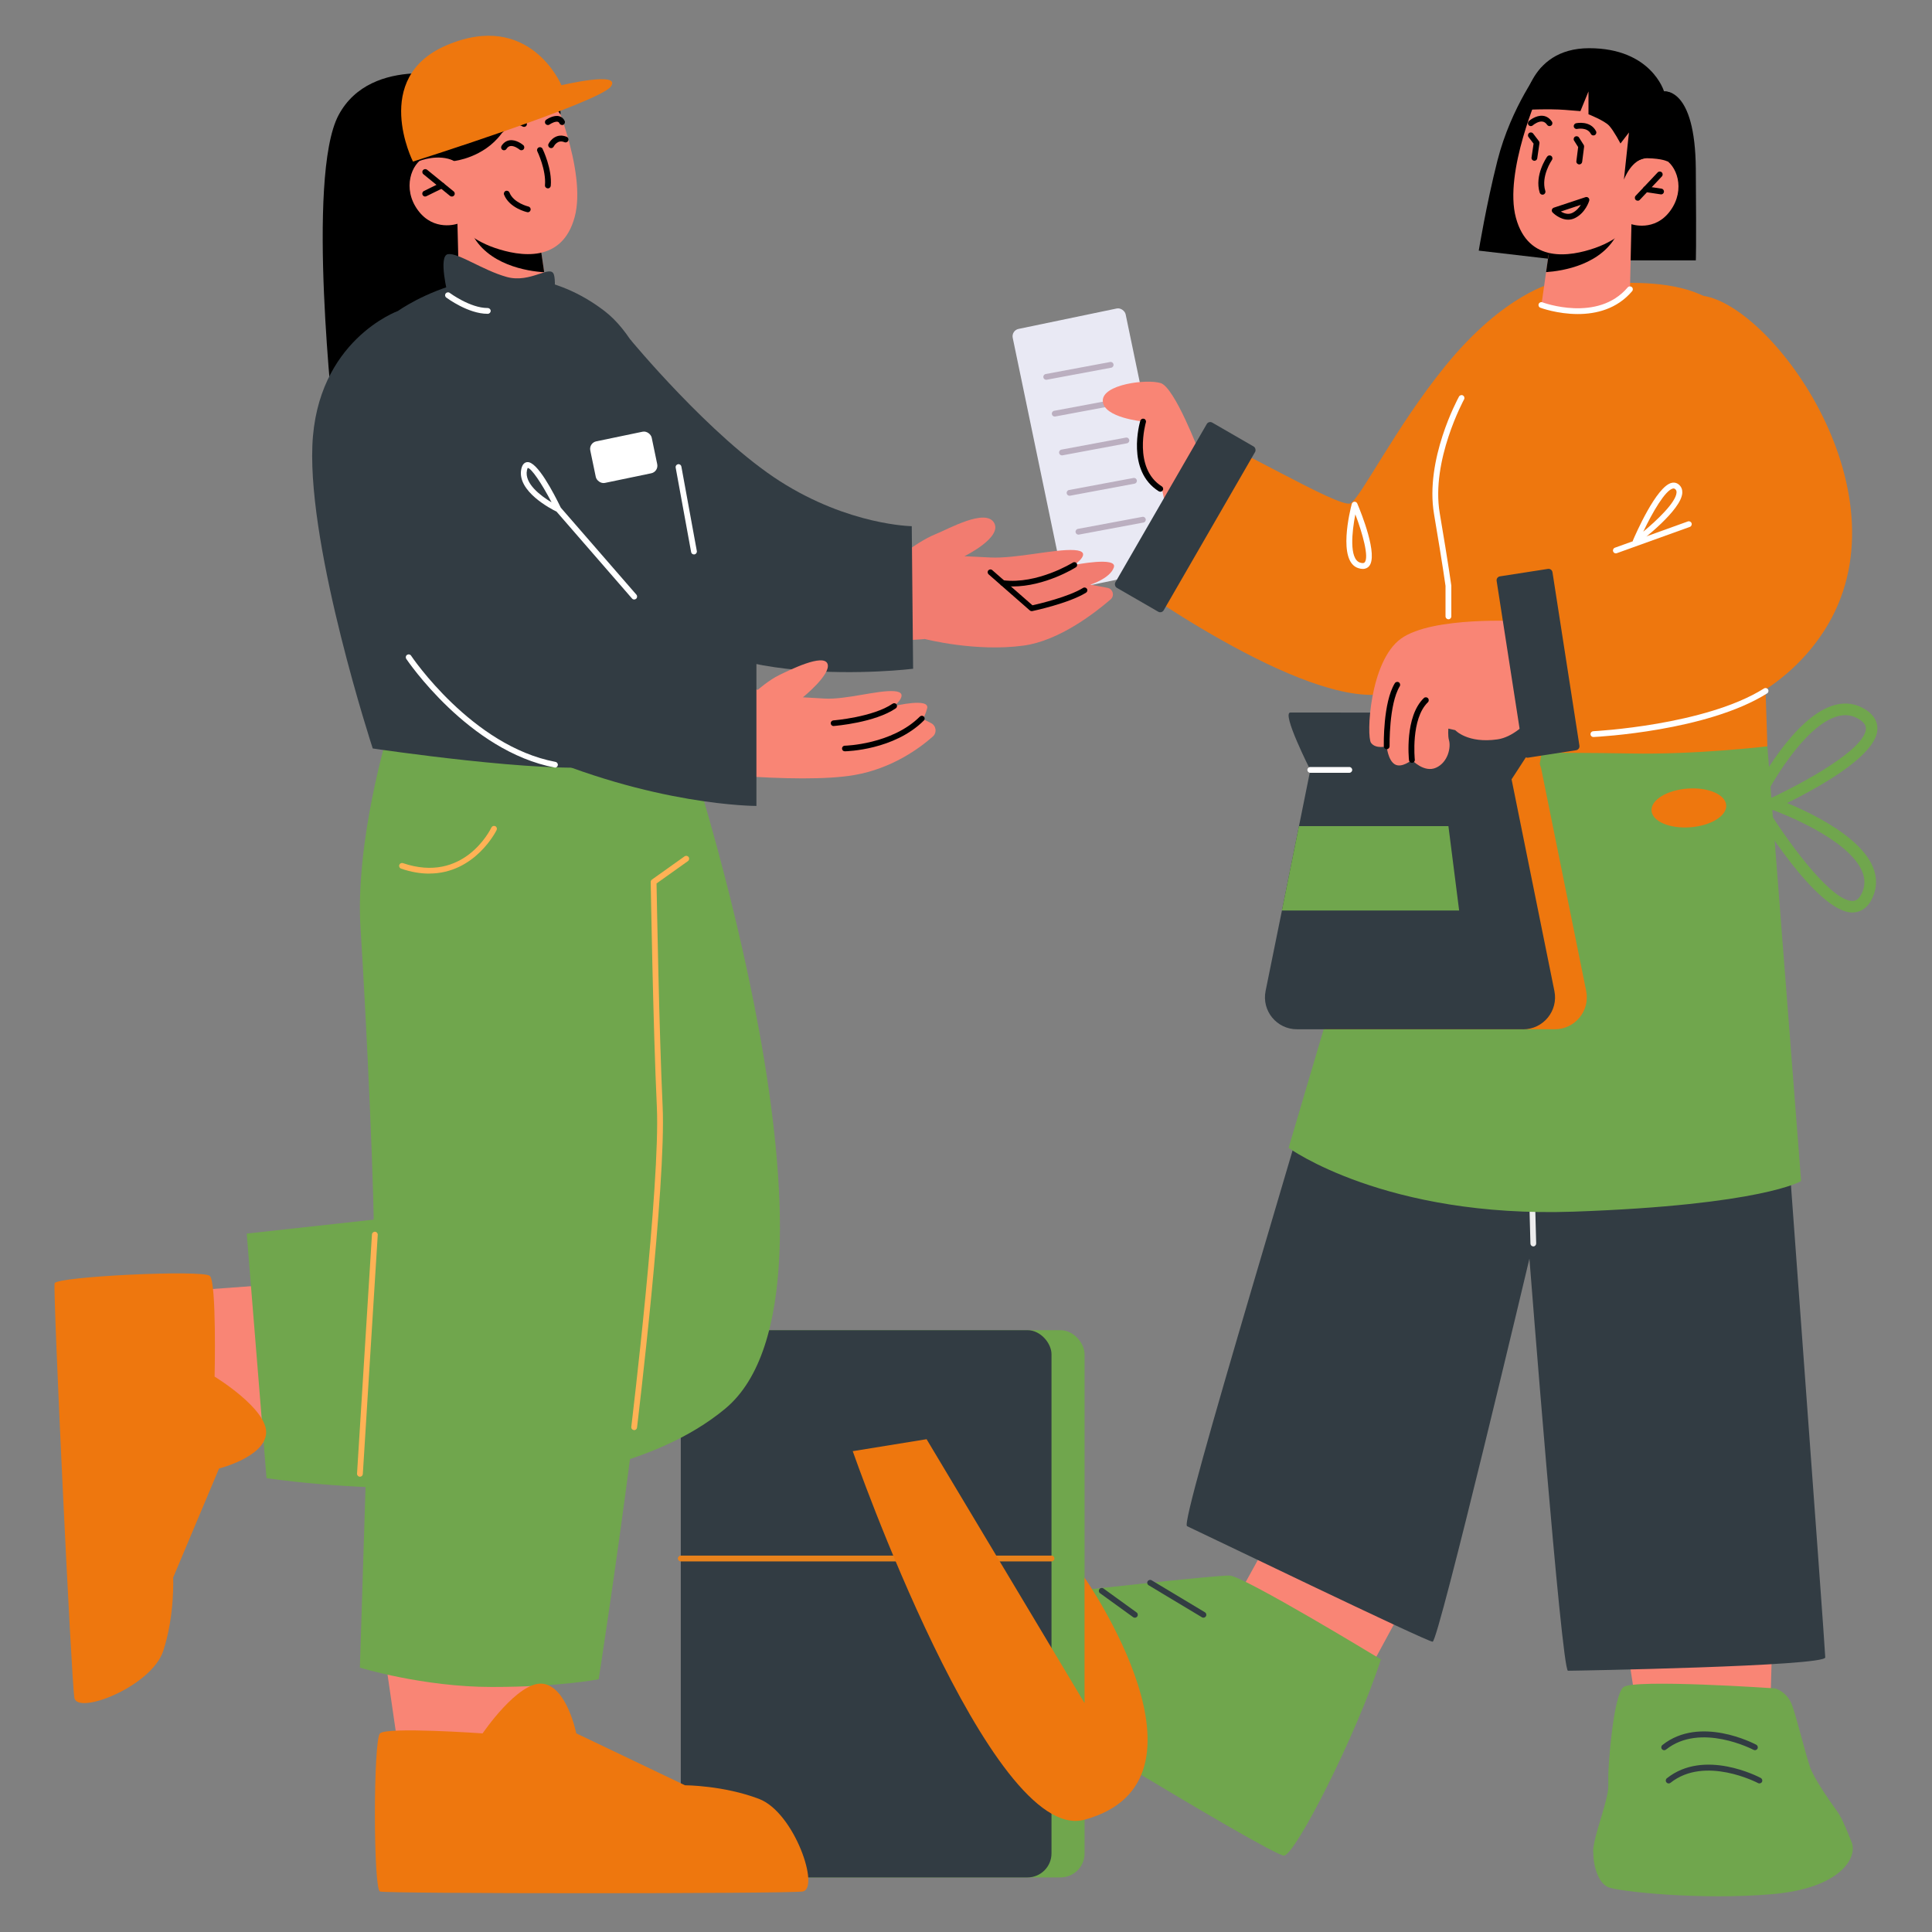 <?xml version="1.0" encoding="UTF-8"?>
<svg id="Layer_1" data-name="Layer 1" xmlns="http://www.w3.org/2000/svg" viewBox="0 0 400 400">
  <rect x="0" y="0" width="400" height="400" fill="#808080" stroke="none"/>
  <defs>
    <style>
      .cls-1 {
        fill: #f98575;
      }

      .cls-2 {
        fill: #70a64d;
      }

      .cls-3 {
        fill: #e9e9f4;
      }

      .cls-4 {
        fill: #fff;
      }

      .cls-5 {
        fill: #e8821c;
      }

      .cls-6 {
        fill: #323c43;
      }

      .cls-7 {
        fill: #bbafc0;
      }

      .cls-8 {
        fill: #ededed;
      }

      .cls-9 {
        fill: #ffb255;
      }

      .cls-10 {
        fill: #f27c70;
      }

      .cls-11 {
        fill: #ee770e;
      }
    </style>
  </defs>
  <g>
    <polygon class="cls-1" points="366.9 340.21 366.49 354.87 339.01 354.87 336.75 340.21 366.9 340.21"/>
    <polygon class="cls-1" points="291.51 330.93 281.46 349.45 255.43 332.04 265.33 314.07 291.51 330.93"/>
    <path class="cls-6" d="M245.75,315.97c2.1.94,49.64,23.93,50.86,23.93s20.04-79.3,20.04-79.3c0,0,6.65,85.31,7.98,85.31s53.27-.92,53.27-2.76-9.77-133.38-10.59-145.83c-.81-12.47-4.06-39.22-4.06-39.22l2.44-28.17-16.3-12.21s-45.51-16.79-53.46,19.67c-1.52,7.01-4.38,17.9-8.02,30.9l.58.28c1.69.83,2.4,2.89,1.56,4.6l-1.28,2.63c-.66,1.37-2.1,2.07-3.51,1.9-15.68,55.2-41.1,137.55-39.5,138.26Z"/>
    <path class="cls-2" d="M329.86,383.32c0,3.05,1.03,6.54,3.13,7.41,2.08.88,19.1,2.73,33.98,1.43,14.23-1.24,17.64-7.65,16.4-10.74-.58-1.48-1.19-2.91-1.65-3.94-.42-.98-.96-1.92-1.6-2.81-1.55-2.14-4.59-6.54-5.37-8.8-1.03-3.05-2.6-9.59-3.65-12.65-1.05-3.05-3.62-3.66-3.62-3.66,0,0-29.29-2-31.37-.25-2.1,1.74-3.13,16.13-3.13,18.31v2.19c0,2.54-2.18,8.12-2.9,11.67-.14.71-.24,1.34-.24,1.85Z"/>
    <path class="cls-2" d="M285.9,343.56s-28.39-17.26-31.33-17.36c-2.94-.09-34.8,3.5-34.8,3.5,0,0-10.6-2.55-17.03.35-6.43,2.9-8.34,10.21-7.65,11.63.68,1.41,68.39,42.83,70.78,42.5,2.39-.33,14.91-24.82,20.03-40.62Z"/>
    <path class="cls-8" d="M317.46,258.06c-.32,0-.59-.26-.6-.58-.88-29.56-.83-74.59-.83-79.34l-19.66-8.02c-.31-.13-.45-.48-.33-.78.12-.31.47-.46.78-.33l20.03,8.17c.23.09.37.31.37.56,0,.48-.09,48.65.83,79.7,0,.33-.25.61-.58.62h-.02Z"/>
    <path class="cls-6" d="M345.48,369.24c-.18,0-.35-.08-.47-.23-.21-.26-.16-.64.1-.84,7.76-6.18,18.97-.31,19.44-.06.29.16.4.52.25.81-.15.29-.52.4-.81.25-.11-.06-10.98-5.75-18.13-.06-.11.09-.24.13-.37.13Z"/>
    <path class="cls-6" d="M344.55,362.36c-.18,0-.35-.08-.47-.23-.21-.26-.16-.64.1-.84,7.76-6.18,18.97-.31,19.44-.06.29.16.4.52.25.81-.16.3-.52.4-.81.25-.11-.06-10.99-5.75-18.13-.06-.11.09-.24.13-.37.13Z"/>
    <path class="cls-6" d="M249.16,334.93c-.11,0-.21-.03-.31-.09l-11.04-6.63c-.28-.17-.38-.54-.2-.82.17-.29.54-.38.82-.21l11.04,6.63c.28.17.38.54.2.82-.11.19-.31.29-.51.29Z"/>
    <path class="cls-6" d="M234.96,334.93c-.12,0-.25-.04-.35-.11l-6.86-4.96c-.27-.19-.33-.57-.13-.84.19-.27.57-.33.84-.14l6.86,4.96c.27.19.33.57.13.84-.12.16-.3.25-.49.25Z"/>
    <path class="cls-2" d="M351.82,140.14s-12.21,3.42-30.36,2.05c-18.16-1.38-25.95-1.66-25.95-1.66l-28.72,97.12s19.99,14.58,59.06,13.21c39.07-1.38,47.05-6.33,47.05-6.33l-6.99-90.01-14.09-14.38Z"/>
    <path class="cls-1" d="M244.54,111.25l-10.76-1.26s-9.12-6.46-10.87-12.51c-1.74-6.05,9.64-13.84,9.64-13.84l7.28,2.56,6.87,19.07-2.15,5.98Z"/>
    <rect class="cls-3" x="214.69" y="65.41" width="23.88" height="54.97" rx="1.56" ry="1.56" transform="translate(467.44 137.69) rotate(168.25)"/>
    <path class="cls-7" d="M219.87,94.28c-.28,0-.54-.2-.59-.49-.06-.33.15-.64.48-.7l13.34-2.49c.34-.07.64.16.7.48.06.33-.15.64-.48.7l-13.34,2.49s-.08.01-.11.01Z"/>
    <path class="cls-7" d="M218.37,86.24c-.28,0-.54-.2-.59-.49-.06-.33.15-.64.48-.7l13.34-2.49c.34-.06.64.15.7.48.06.33-.15.64-.48.7l-13.34,2.49s-.08.01-.11.01Z"/>
    <path class="cls-7" d="M216.61,78.63c-.28,0-.54-.2-.59-.49-.06-.33.15-.64.48-.7l13.34-2.49c.34-.07.64.15.7.48.06.33-.15.64-.48.7l-13.34,2.49s-.07.01-.11.01Z"/>
    <path class="cls-1" d="M248.28,93.62s-5.07-13.39-7.96-14.3c-2.89-.91-12.16.25-12,3.71.15,3.47,8.36,4.24,8.36,4.24,0,0-.91,5.58.3,9.82,1.22,4.24,5.43,4.95,5.43,4.95l5.88-8.42Z"/>
    <path d="M240.22,101.8c-.11,0-.22-.03-.32-.09-6.78-4.27-3.94-14.18-3.81-14.6.1-.32.42-.5.75-.41.32.09.5.43.4.75-.03.09-2.71,9.47,3.3,13.25.28.18.37.55.19.83-.12.18-.31.28-.51.28Z"/>
    <path d="M344.51,18.94s6.46-1.05,6.59,16.04c.13,17.09,0,18.93,0,18.93h-15.86l3.01-30.31,6.26-4.67Z"/>
    <path d="M319.13,13.94s-6.23,8-9.11,19.34c-2.3,9.07-3.86,18.61-3.86,18.61l17.43,2.03.51-30.45-4.97-9.53Z"/>
    <path class="cls-6" d="M325.43,67.18c-3.83,0-6.48-1.1-6.54-1.12-.3-.13-.44-.48-.31-.78.13-.3.47-.44.77-.31.09.04,9.16,3.75,17.74-3.18.25-.2.62-.17.83.09.21.25.17.63-.09.83-4.38,3.54-8.89,4.46-12.41,4.46Z"/>
    <path class="cls-11" d="M321.72,58.53s-10.25,2.15-22.54,17.31c-10.3,12.7-17.37,27.11-19.57,28.36-2.2,1.25-26.56-13.57-28.98-13.01-2.42.56-18.66,27.98-18.66,27.98,0,0,37.99,27.74,55.02,24.42,17.02-3.33,29.52-22.72,29.52-22.72l5.21-62.33Z"/>
    <path class="cls-11" d="M324.88,59.66s-14.27,2.16-21.39,18.69c-7.12,16.52-5.42,40.43-5.42,40.43,0,0-2.18,34.03,1.94,35.72,4.12,1.69,22.24,1.19,37.6,1.5,13.55.27,28.3-1.48,28.3-1.48,0,0-1.93-75.66-7.62-87.86-5.7-12.2-33.41-7-33.41-7Z"/>
    <path class="cls-4" d="M282.14,117.79c-.27,0-.58-.05-.94-.17-4.34-1.42-1.65-12.08-1.33-13.29.07-.25.28-.43.54-.45.27-.01.5.13.6.37.76,1.79,4.43,10.81,2.41,13.01-.25.27-.65.53-1.28.53ZM280.61,106.49c-.7,3.52-1.32,9.24.97,9.99.47.15.79.14.95-.04.95-1.04-.4-5.95-1.92-9.95Z"/>
    <path class="cls-11" d="M311.46,124.44l4.22,27.55s43.95,6.56,61.98-21.38c18.02-27.94-10.39-67.24-25.07-69.37-8.97-1.3-9.2,48.71-9.2,48.71l-31.93,14.49Z"/>
    <path class="cls-4" d="M334.55,114.57c-.25,0-.48-.15-.57-.4-.11-.31.05-.66.36-.77l15.11-5.44c.31-.11.66.05.77.36.11.31-.05.66-.36.77l-15.11,5.44c-.07.02-.14.04-.2.04Z"/>
    <path class="cls-4" d="M338.64,112.71c-.13,0-.26-.04-.37-.13-.21-.17-.29-.46-.18-.71.49-1.15,4.88-11.27,8.05-11.91.58-.12,1.12.04,1.56.47.43.42.64.98.6,1.63-.22,3.57-8.37,9.82-9.3,10.52-.11.08-.23.12-.36.12ZM346.5,101.13s-.08,0-.12.01c-1.6.32-4.29,5-6.16,8.94,2.83-2.36,6.76-6.07,6.89-8.09.02-.3-.06-.52-.24-.69-.12-.11-.23-.17-.36-.17Z"/>
    <path class="cls-1" d="M337.77,46.41l-.3,13.49s-2.52,3.82-10.42,4.29c-5.89.35-7.92-1.03-7.92-1.03l.97-6.81.96-6.64,14.32-2.82,2.4-.48Z"/>
    <path d="M335.37,46.88c-.04.37-.19.8-.42,1.29-3.17,6.67-11.45,7.94-14.85,8.17l.96-6.64,14.32-2.82Z"/>
    <path class="cls-1" d="M318.73,18.9s-7.45,16.75-4.87,26.21c2.58,9.46,11.19,8.03,16.35,6.24,5.16-1.79,7.57-4.93,7.57-4.93,0,0,4.8,1.66,8.04-2.79,3.24-4.45,1.3-9.59-1.44-10.79-2.74-1.19-6.01.77-6.01.77l2.59-4.87s-10.59-24.88-22.22-9.84Z"/>
    <path d="M319.36,40.31c-.26,0-.5-.17-.58-.42-1.12-3.62,1.43-7.3,1.54-7.46.19-.27.56-.34.84-.15.27.19.34.57.15.84-.02.03-2.32,3.36-1.37,6.41.1.32-.08.65-.4.75-.06.02-.12.03-.18.03Z"/>
    <path d="M339.07,41.55c-.15,0-.3-.05-.41-.16-.24-.23-.25-.61-.02-.85l4.56-4.84c.23-.24.61-.25.85-.02.24.23.25.61.02.85l-4.56,4.84c-.12.13-.28.19-.44.19Z"/>
    <path d="M343.91,40.25c-.09,0-3.25-.49-3.25-.49-.33-.05-.55-.36-.5-.68.05-.33.34-.56.68-.5l3.16.48c.33.05.55.36.5.68-.04.3-.3.51-.59.51Z"/>
    <path d="M324.67,45.48c-1.74,0-3.15-1.41-3.22-1.49-.15-.15-.2-.36-.15-.56.05-.2.2-.36.39-.43l6.57-2.18c.21-.07.45-.02.61.14.16.15.22.39.16.6-.03.1-.75,2.49-2.93,3.58-.49.24-.96.34-1.42.34ZM323.14,43.79c.64.38,1.54.71,2.41.28.82-.41,1.39-1.08,1.75-1.66l-4.17,1.39Z"/>
    <path d="M329.89,28.04c-.22,0-.43-.12-.53-.33-.74-1.45-2.79-1.02-2.81-1.02-.32.08-.64-.13-.71-.46-.07-.32.14-.64.46-.71.12-.03,2.97-.62,4.14,1.64.15.29.04.66-.26.81-.09.05-.18.07-.27.07Z"/>
    <path d="M320.82,26.11c-.19,0-.38-.09-.5-.26-.28-.41-.6-.63-.99-.68-.77-.11-1.7.53-1.99.79-.25.22-.63.2-.85-.05-.22-.25-.19-.63.05-.85.06-.05,1.44-1.26,2.93-1.08.74.09,1.35.49,1.83,1.19.19.27.12.65-.15.83-.11.07-.22.11-.34.11Z"/>
    <path class="cls-4" d="M326.67,65.02c-4.24,0-7.69-1.28-7.76-1.31-.31-.12-.46-.46-.35-.77.12-.31.46-.47.77-.35.11.04,11.45,4.24,17.67-3.09.21-.25.59-.28.85-.07.25.21.28.59.07.85-3.17,3.74-7.52,4.74-11.26,4.74Z"/>
    <path d="M326.97,34.05c-.41-.05-.64-.35-.6-.68l.37-2.92-.84-1.33c-.18-.28-.09-.65.19-.83.28-.17.65-.09.83.19l.96,1.51c.08.12.11.26.09.4l-.4,3.13c-.04.3-.3.52-.6.52Z"/>
    <path d="M317.68,33.3c-.42-.06-.64-.36-.59-.69l.42-2.87-1.04-1.36c-.2-.26-.15-.64.11-.84.26-.2.64-.15.84.11l1.19,1.56c.1.13.14.29.12.45l-.46,3.12c-.04.3-.3.51-.59.51Z"/>
    <path d="M315.34,22.75s5.42-.26,8.65,0l3.22.26,1.67-4.08v4.73s3.32,1.31,4.28,2.37c.97,1.05,2.34,3.68,2.34,3.68l1.76-2.28-1.05,9.77s1.65-4.5,4.83-4.44c3.18.06,4.19.67,4.19.67,0,0,2.7-9.38,2.24-12.01s-2.95-2.5-2.95-2.5c0,0-2.62-8.94-15.5-8.94s-13.67,12.75-13.67,12.75Z"/>
    <path class="cls-7" d="M221.44,102.64c-.28,0-.54-.2-.59-.49-.06-.33.15-.64.48-.7l13.34-2.49c.34-.06.64.15.7.48.06.33-.15.64-.48.7l-13.34,2.49s-.08.01-.11.01Z"/>
    <path class="cls-7" d="M223.28,110.69c-.28,0-.54-.2-.59-.49-.06-.33.15-.64.48-.7l13.34-2.49c.34-.07.64.16.7.48.06.33-.15.64-.48.7l-13.34,2.49s-.08.01-.11.01Z"/>
    <rect class="cls-6" x="239.61" y="87.32" width="11.56" height="39.5" rx=".83" ry=".83" transform="translate(86.41 -108.35) rotate(30)"/>
    <path class="cls-4" d="M329.89,152.59c-.32,0-.58-.25-.6-.57-.01-.33.24-.61.57-.63.23-.01,23.2-1.2,35.36-8.85.28-.18.65-.09.83.19.18.28.09.65-.19.83-12.43,7.82-34.99,8.98-35.94,9.03,0,0-.02,0-.03,0Z"/>
    <path class="cls-4" d="M299.88,128.21c-.33,0-.6-.27-.6-.6v-6.3s-.52-3.88-2.38-14.88c-1.91-11.29,4.88-23.79,5.17-24.32.16-.29.53-.4.81-.24.29.16.4.52.24.82-.07.13-6.88,12.67-5.04,23.54,1.88,11.1,2.39,14.97,2.4,15.01v6.38c0,.33-.27.6-.6.6Z"/>
    <path class="cls-11" d="M341.93,167.86c.17,2.21,3.76,3.74,8.03,3.42s7.6-2.37,7.43-4.59c-.17-2.21-3.76-3.74-8.03-3.42s-7.6,2.37-7.43,4.59Z"/>
    <g>
      <polygon class="cls-11" points="320.08 150.4 317.44 166.23 312.56 159.4 320.08 150.4"/>
      <path class="cls-11" d="M321.9,213.1h-46.81c-4.19,0-7.33-3.84-6.5-7.94l9.26-45.77c.63-3.09,3.34-5.31,6.5-5.31h28.29c3.15,0,5.87,2.22,6.5,5.31l9.26,45.77c.83,4.11-2.31,7.94-6.5,7.94Z"/>
      <path class="cls-6" d="M315.33,213.1h-46.81c-4.19,0-7.33-3.83-6.49-7.94l3.38-16.65,3.53-17.47,2.35-11.64c.63-3.1,3.34-5.32,6.49-5.32h28.29c3.15,0,5.86,2.23,6.49,5.32l9.26,45.77c.84,4.11-2.3,7.94-6.49,7.94Z"/>
      <polygon class="cls-2" points="299.88 171.04 302.1 188.51 265.4 188.51 268.93 171.04 299.88 171.04"/>
      <path class="cls-6" d="M271.28,159.4s-6.04-11.91-4.11-11.88c1.63.03,39.61,0,51.35,0,1.48,0,2.36,1.64,1.55,2.88l-7.12,10.96-41.67-1.97Z"/>
    </g>
    <path class="cls-1" d="M314.73,128.62s-18.17-1.09-24.68,3.61c-6.51,4.7-7.18,20.24-6.19,21.57.98,1.34,3.24.71,3.24.71,0,0,.24,2.85,1.67,3.73,1.43.87,3.55-.9,3.55-.9,0,0,2.52,2.73,5.01,1.6,2.5-1.14,3.08-4.24,2.67-5.67-.27-.95-.13-2.42-.13-2.42l1.42.32s2.54,2.8,8.75,1.91,11.67-10.91,11.67-10.91l-6.98-13.55Z"/>
    <path d="M287.1,155.11c-.33,0-.59-.26-.6-.59,0-.37-.17-9.05,2.28-13.06.17-.28.55-.37.82-.2.28.17.37.54.2.83-2.26,3.71-2.1,12.33-2.1,12.41,0,.33-.26.61-.59.61h-.01Z"/>
    <path d="M292.32,157.94c-.3,0-.56-.23-.6-.54-.04-.37-.92-9.02,3.07-12.87.24-.23.62-.22.85.02.23.24.22.62-.01.85-3.57,3.43-2.72,11.79-2.71,11.87.04.33-.2.63-.54.66-.02,0-.04,0-.06,0Z"/>
    <path class="cls-6" d="M313.41,118.31h10.06c.45,0,.82.37.82.82v36.35c0,.45-.37.82-.82.82h-10.06c-.45,0-.82-.37-.82-.82v-36.35c0-.45.37-.82.82-.82Z" transform="translate(-17.31 50.53) rotate(-8.83)"/>
  </g>
  <rect class="cls-2" x="147.8" y="275.4" width="76.75" height="113.3" rx="4.97" ry="4.97"/>
  <rect class="cls-6" x="140.95" y="275.4" width="76.75" height="113.3" rx="4.97" ry="4.97"/>
  <path class="cls-5" d="M217.7,323.27h-76.75c-.33,0-.6-.27-.6-.6s.27-.6.6-.6h76.75c.33,0,.6.27.6.6s-.27.6-.6.6Z"/>
  <path class="cls-10" d="M133.89,89.01l-24.19,24.62s11.45,12.18,42.54,17.04c21.54,3.37,39.25,1.63,39.25,1.63,0,0,10.48,2.73,20.45,1.36,7.23-.99,14.53-6.57,18-9.56.88-.76.48-2.19-.67-2.4l-3.52-.65s4.09-1.28,4.86-3.58c.77-2.3-8.18-.51-8.18-.51,0,0,4.09-2.81,0-3.07-4.09-.26-12.02,1.79-17.39,1.53l-5.37-.26s7.93-3.88,6.14-6.93c-1.79-3.05-9.46,1.3-12.02,2.32-2.56,1.02-5.37,3.07-5.37,3.07,0,0-36.96-5.48-54.54-24.63Z"/>
  <path d="M213.6,126.53c-.14,0-.28-.05-.38-.14l-8.54-7.48c-.24-.21-.27-.58-.06-.82.21-.24.58-.27.82-.05l8.32,7.28c1.38-.31,7.49-1.75,10.48-3.6.27-.17.63-.08.8.19.17.27.08.63-.19.8-3.54,2.19-10.82,3.75-11.13,3.81-.04,0-.08.01-.12.01Z"/>
  <path d="M209.62,121.42c-.68,0-1.37-.04-2.06-.12-.32-.04-.54-.33-.5-.65.04-.32.3-.53.65-.51,7.06.88,14.35-3.62,14.42-3.67.27-.17.63-.09.8.18.17.27.09.63-.18.8-.28.18-6.39,3.97-13.12,3.97Z"/>
  <path class="cls-6" d="M130.48,70.27s16.68,20.22,31.01,29.37c14.33,9.14,27.28,9.3,27.28,9.3l.28,29.52s-45.24,5.58-55.54-14.82c-10.3-20.4-3.03-53.37-3.03-53.37Z"/>
  <path d="M95.71,16.14s-18.8-5.05-25.61,7.69c-6.81,12.74-.93,64.41-.93,64.41l28.87-18.98-.61-25.62-1.72-27.5Z"/>
  <polygon class="cls-1" points="57.29 265.9 28.34 268.02 36.38 295.58 59.86 299.51 57.29 265.9"/>
  <path class="cls-2" d="M142.14,154.06s37.55,113.09,8,137.6c-29.55,24.52-94.96,14.37-94.96,14.37l-4.1-50.63,35.76-3.93,35.63-97.42h19.66Z"/>
  <polygon class="cls-1" points="79.49 341.54 83.65 370.28 110.58 360.3 112.83 336.61 79.49 341.54"/>
  <path class="cls-2" d="M80.29,151.87s-6.81,22.4-5.64,40.42c1.17,18.02,3.09,58.87,2.7,66.08-.38,7.21-2.84,86.9-2.84,86.9,0,0,13.1,4,27.3,4s22.14-1.6,22.14-1.6c0,0,13.87-88.91,12.54-115.34-1.33-26.43-1.35-78.63-1.35-78.63l-54.86-1.84Z"/>
  <path class="cls-6" d="M82.42,64.37s-16.9,6.04-17.75,27.93c-.85,21.89,12.5,62.66,12.5,62.66,0,0,35.9,5.35,47.85,3.65,11.95-1.7-8.97-66.31-8.97-66.31l-33.64-27.93Z"/>
  <path class="cls-11" d="M119.31,358.88s-1.95-9.82-7.03-10.29c-5.08-.47-12.36,10.29-12.36,10.29,0,0-19.85-1.4-21.25,0s-1.4,32.27,0,32.74c1.4.47,83.72.47,87.46,0,3.74-.47-1.61-16.37-8.99-19.18-7.38-2.81-15.33-2.82-15.33-2.82l-22.5-10.75Z"/>
  <path class="cls-11" d="M45.33,304.04s9.55-2.38,9.77-7.38c.22-5.01-10.67-11.65-10.67-11.65,0,0,.45-19.54-.99-20.85-1.44-1.31-31.73.13-32.13,1.53-.39,1.4,3.45,82.17,4.09,85.82.63,3.65,15.99-2.35,18.4-9.72,2.41-7.37,2.05-15.17,2.05-15.17l9.5-22.58Z"/>
  <path class="cls-6" d="M146.95,154.06s-1.09-73.85-21.82-89.69c-20.73-15.84-42.72,0-42.72,0l2.68,87.5s36.22,13.7,61.85,2.19Z"/>
  <path class="cls-1" d="M94.71,46.33l.34,13.69s2.57,3.87,10.59,4.32c5.98.34,7.79-2.78,7.79-2.78l-1.75-11.94-14.54-2.82-2.44-.48Z"/>
  <path d="M97.14,46.81c.04.37.2.81.43,1.31,3.24,6.76,11.65,8.03,15.1,8.25l-.99-6.74-14.54-2.82Z"/>
  <path class="cls-1" d="M113.96,18.34s7.62,16.98,5.02,26.59c-2.59,9.61-11.34,8.18-16.58,6.38-5.24-1.8-7.7-4.98-7.7-4.98,0,0-4.86,1.7-8.17-2.8s-1.35-9.74,1.43-10.96c2.77-1.22,6.11.76,6.11.76l-2.64-4.93s10.68-25.3,22.53-10.06Z"/>
  <path d="M103.79,27.5c-.1,0-.2-.02-.3-.08-.29-.16-.39-.53-.23-.82.6-1.07,1.4-1.73,2.38-1.98,1.62-.42,3.12.51,3.18.54.28.18.36.54.19.83-.17.28-.54.37-.83.19-.01,0-1.13-.69-2.26-.4-.65.17-1.19.64-1.63,1.4-.11.2-.31.31-.52.31Z"/>
  <path d="M116.37,25.88c-.23,0-.45-.13-.55-.35-.1-.22-.23-.28-.32-.31-.5-.14-1.38.31-1.73.56-.27.19-.65.12-.84-.16-.19-.27-.12-.65.15-.83.15-.11,1.57-1.05,2.73-.72.49.14.87.47,1.1.97.14.3,0,.66-.3.8-.08.04-.16.05-.25.05Z"/>
  <path d="M104.35,31.11c-.11,0-.22-.03-.32-.09-.28-.18-.36-.55-.19-.83.41-.64.97-1.03,1.64-1.14,1.39-.22,2.71.87,2.86,1,.25.21.28.59.07.85-.21.25-.59.28-.84.07-.29-.24-1.19-.85-1.91-.73-.32.05-.58.24-.8.59-.11.18-.31.28-.51.28Z"/>
  <path d="M114.1,30.66c-.09,0-.18-.02-.27-.06-.29-.15-.42-.51-.27-.8.43-.87,1.77-2.31,3.77-1.47.31.13.45.48.32.79-.13.31-.48.45-.79.32-1.4-.6-2.14.74-2.22.9-.11.21-.32.33-.54.33Z"/>
  <path d="M113.43,39c-.38-.03-.63-.32-.6-.65.28-3.14-1.56-6.98-1.58-7.02-.15-.3-.02-.66.28-.8.3-.15.66-.02.8.28.08.17,2.01,4.18,1.7,7.65-.03.31-.29.55-.6.55Z"/>
  <path d="M109.26,43.94s-.09,0-.13-.02c-.15-.03-3.67-.86-4.77-3.61-.12-.31.03-.66.34-.78.3-.12.66.03.78.34.86,2.16,3.89,2.88,3.92,2.89.32.07.53.4.45.72-.06.28-.31.47-.58.47Z"/>
  <path d="M93.55,40.69c-.13,0-.27-.04-.38-.13l-5.51-4.49c-.26-.21-.3-.59-.08-.84.21-.26.59-.29.84-.09l5.51,4.49c.26.21.3.59.08.84-.12.15-.29.22-.46.22Z"/>
  <path d="M88.03,40.69c-.22,0-.43-.12-.54-.34-.15-.3-.02-.66.27-.8l3.44-1.69c.29-.15.66-.02.8.27.15.3.02.66-.27.8l-3.44,1.69c-.08.04-.18.06-.27.06Z"/>
  <path d="M94.07,33.33s5.99-.65,9.72-5.61c3.74-4.96,5.47-10.01,5.47-10.01,0,0,2.54.4,4.17,2.4,1.2,1.47,2.62,3.62,2.62,3.62,0,0,.08-6.91-3.43-10.27-3.5-3.36-6.48-2.16-6.48-2.16,0,0-7.67-4.27-15.36,2.67-7.7,6.94-3.95,19.36-3.95,19.36,0,0,3.92-1.6,7.23,0Z"/>
  <path class="cls-9" d="M88.86,180.87c-1.76,0-3.7-.3-5.82-1.03-.31-.11-.48-.45-.38-.76.11-.31.45-.48.76-.38,12.57,4.28,18.09-6.89,18.32-7.37.15-.3.5-.42.8-.28.3.14.42.5.28.8-.05.11-4.44,9.01-13.96,9.01Z"/>
  <path class="cls-1" d="M113.59,115.77l-22.17,27.08s15.53,11.3,35.37,14.71c13.3,2.29,38.81,4.85,50.06,2.91,7.85-1.35,13.56-5.58,16.28-7.98.9-.8.7-2.25-.38-2.79l-1.89-.94s.45.22,1.09-2.08c.64-2.3-6.8-.51-6.8-.51,0,0,3.4-2.81,0-3.07-3.4-.26-9.99,1.79-14.46,1.53l-4.46-.26s5.9-4.77,5.1-6.93c-.82-2.22-7.87,1.3-9.99,2.32s-4.46,3.07-4.46,3.07c0,0-28.67-7.94-43.29-27.09Z"/>
  <path d="M172.58,150.32c-.3,0-.56-.23-.58-.54-.03-.32.21-.6.53-.63.08,0,8.21-.67,12.28-3.46.26-.18.63-.12.81.15.18.27.11.63-.15.81-4.33,2.96-12.5,3.63-12.85,3.66-.01,0-.03,0-.04,0Z"/>
  <path d="M174.91,155.55c-.32,0-.58-.25-.58-.57,0-.32.25-.59.57-.59.1,0,9.75-.25,15.55-6.03.23-.23.6-.23.82,0,.23.23.23.6,0,.82-6.14,6.12-15.94,6.36-16.35,6.37h0Z"/>
  <path class="cls-4" d="M143.68,114.79c-.29,0-.54-.2-.59-.49l-3.2-17.49c-.06-.33.16-.64.48-.7.34-.06.64.16.7.48l3.2,17.49c.06.33-.16.64-.48.7-.04,0-.07,0-.11,0Z"/>
  <path class="cls-9" d="M131.3,296.09c-.4-.04-.64-.34-.6-.67.06-.5,6.05-50.17,5.29-66.34-.77-16.24-1.26-46.17-1.27-46.47,0-.2.09-.38.25-.5l6.76-4.81c.27-.19.64-.13.84.14.19.27.13.65-.14.84l-6.5,4.63c.06,3.26.54,30.8,1.26,46.12.77,16.28-5.24,66.04-5.3,66.54-.04.3-.3.53-.6.53Z"/>
  <path class="cls-9" d="M74.52,305.74c-.37-.02-.62-.31-.6-.64l3.09-49.52c.02-.33.31-.58.64-.56.33.02.58.31.56.64l-3.09,49.52c-.02.32-.29.56-.6.56Z"/>
  <path class="cls-6" d="M92.75,61.12s-2.1-8.17,0-8.5c2.1-.33,7.2,3.34,12.16,4.72,4.96,1.38,9.08-2.68,9.77-.48s-.59,8.72-.59,8.72c0,0-10.03,3.95-21.34-4.46Z"/>
  <path class="cls-6" d="M70.22,104.72s5.76,35.68,38.29,50.25c26.69,11.95,48.1,11.89,48.1,11.89v-37.2l-48.1-32.42-38.29,7.49Z"/>
  <path class="cls-4" d="M131.3,124.12c-.17,0-.34-.07-.45-.21l-15.62-17.98c-1.06-.52-8.28-4.21-7.3-8.83.23-1.08.77-1.37,1.19-1.42,2.08-.27,5.54,6.45,6.99,9.43l15.65,18.01c.22.25.19.63-.06.85-.11.1-.25.15-.39.15ZM109.26,96.88s-.08.12-.16.48c-.59,2.77,2.92,5.34,5.1,6.65-2.05-3.94-4.21-7.1-4.94-7.13Z"/>
  <path class="cls-4" d="M114.9,158.92c-17.91-3.38-30.66-22.32-30.79-22.51-.18-.28-.11-.65.17-.83.28-.18.65-.11.83.17.12.19,12.6,18.72,29.9,21.99.32.06.54.38.48.7-.06.29-.31.49-.59.49Z"/>
  <path class="cls-4" d="M100.93,64.97c-3.99,0-8.35-3.23-8.54-3.37-.27-.2-.32-.57-.12-.84.2-.26.58-.32.84-.12.04.03,4.23,3.13,7.82,3.13.39,0,.66.27.66.59,0,.33-.26.6-.6.61h-.07Z"/>
  <path class="cls-11" d="M176.55,300.45s28.5,81.63,47.99,76.3c29.38-8.03,0-50.11,0-50.11v25.96l-32.7-54.63-15.29,2.48Z"/>
  <path class="cls-2" d="M363.34,169.24c-.28,0-.56-.1-.79-.29-.35-.3-.49-.77-.38-1.21l.92-3.52c.02-.08.05-.17.09-.24.33-.64,8.17-15.77,16.73-18.03,2.3-.61,4.47-.26,6.43,1.03,2.13,1.4,2.45,3.08,2.34,4.23-.67,7.39-22.41,16.87-24.89,17.93-.15.06-.31.1-.47.1ZM365.39,164.96l-.26.98c8.81-4.01,20.8-10.81,21.18-14.94.04-.47-.04-1.2-1.28-2.01-1.39-.91-2.86-1.15-4.5-.72-7.19,1.89-14.42,15.31-15.14,16.69Z"/>
  <path class="cls-2" d="M383.55,188.93c-7.43,0-19.56-19.97-20.93-22.27-.23-.39-.23-.89.03-1.27.25-.38.72-.59,1.15-.54l3.61.44c.09.01.17.03.25.06.68.24,16.73,5.98,20.11,14.16.91,2.2.85,4.4-.16,6.51-1.11,2.3-2.72,2.84-3.88,2.89-.06,0-.12,0-.18,0ZM365.98,167.55c5.15,8.19,13.49,19.17,17.64,18.98.47-.02,1.18-.2,1.82-1.53.72-1.49.75-2.98.11-4.55-2.83-6.86-17.11-12.24-18.57-12.77l-1-.12Z"/>
  <path class="cls-4" d="M279.36,160h-8.08c-.33,0-.6-.27-.6-.6s.27-.6.6-.6h8.08c.33,0,.6.27.6.6s-.27.6-.6.6Z"/>
  <path class="cls-11" d="M85.51,33.45s38.56-12.23,40.95-15.52c2.39-3.29-10.22-.28-10.22-.28,0,0-6.53-15.65-23.8-8.27-15.73,6.72-6.94,24.07-6.94,24.07Z"/>
  <rect class="cls-4" x="122.65" y="90.29" width="12.99" height="8.79" rx="1.59" ry="1.59" transform="translate(-16.58 28.28) rotate(-11.75)"/>
</svg>